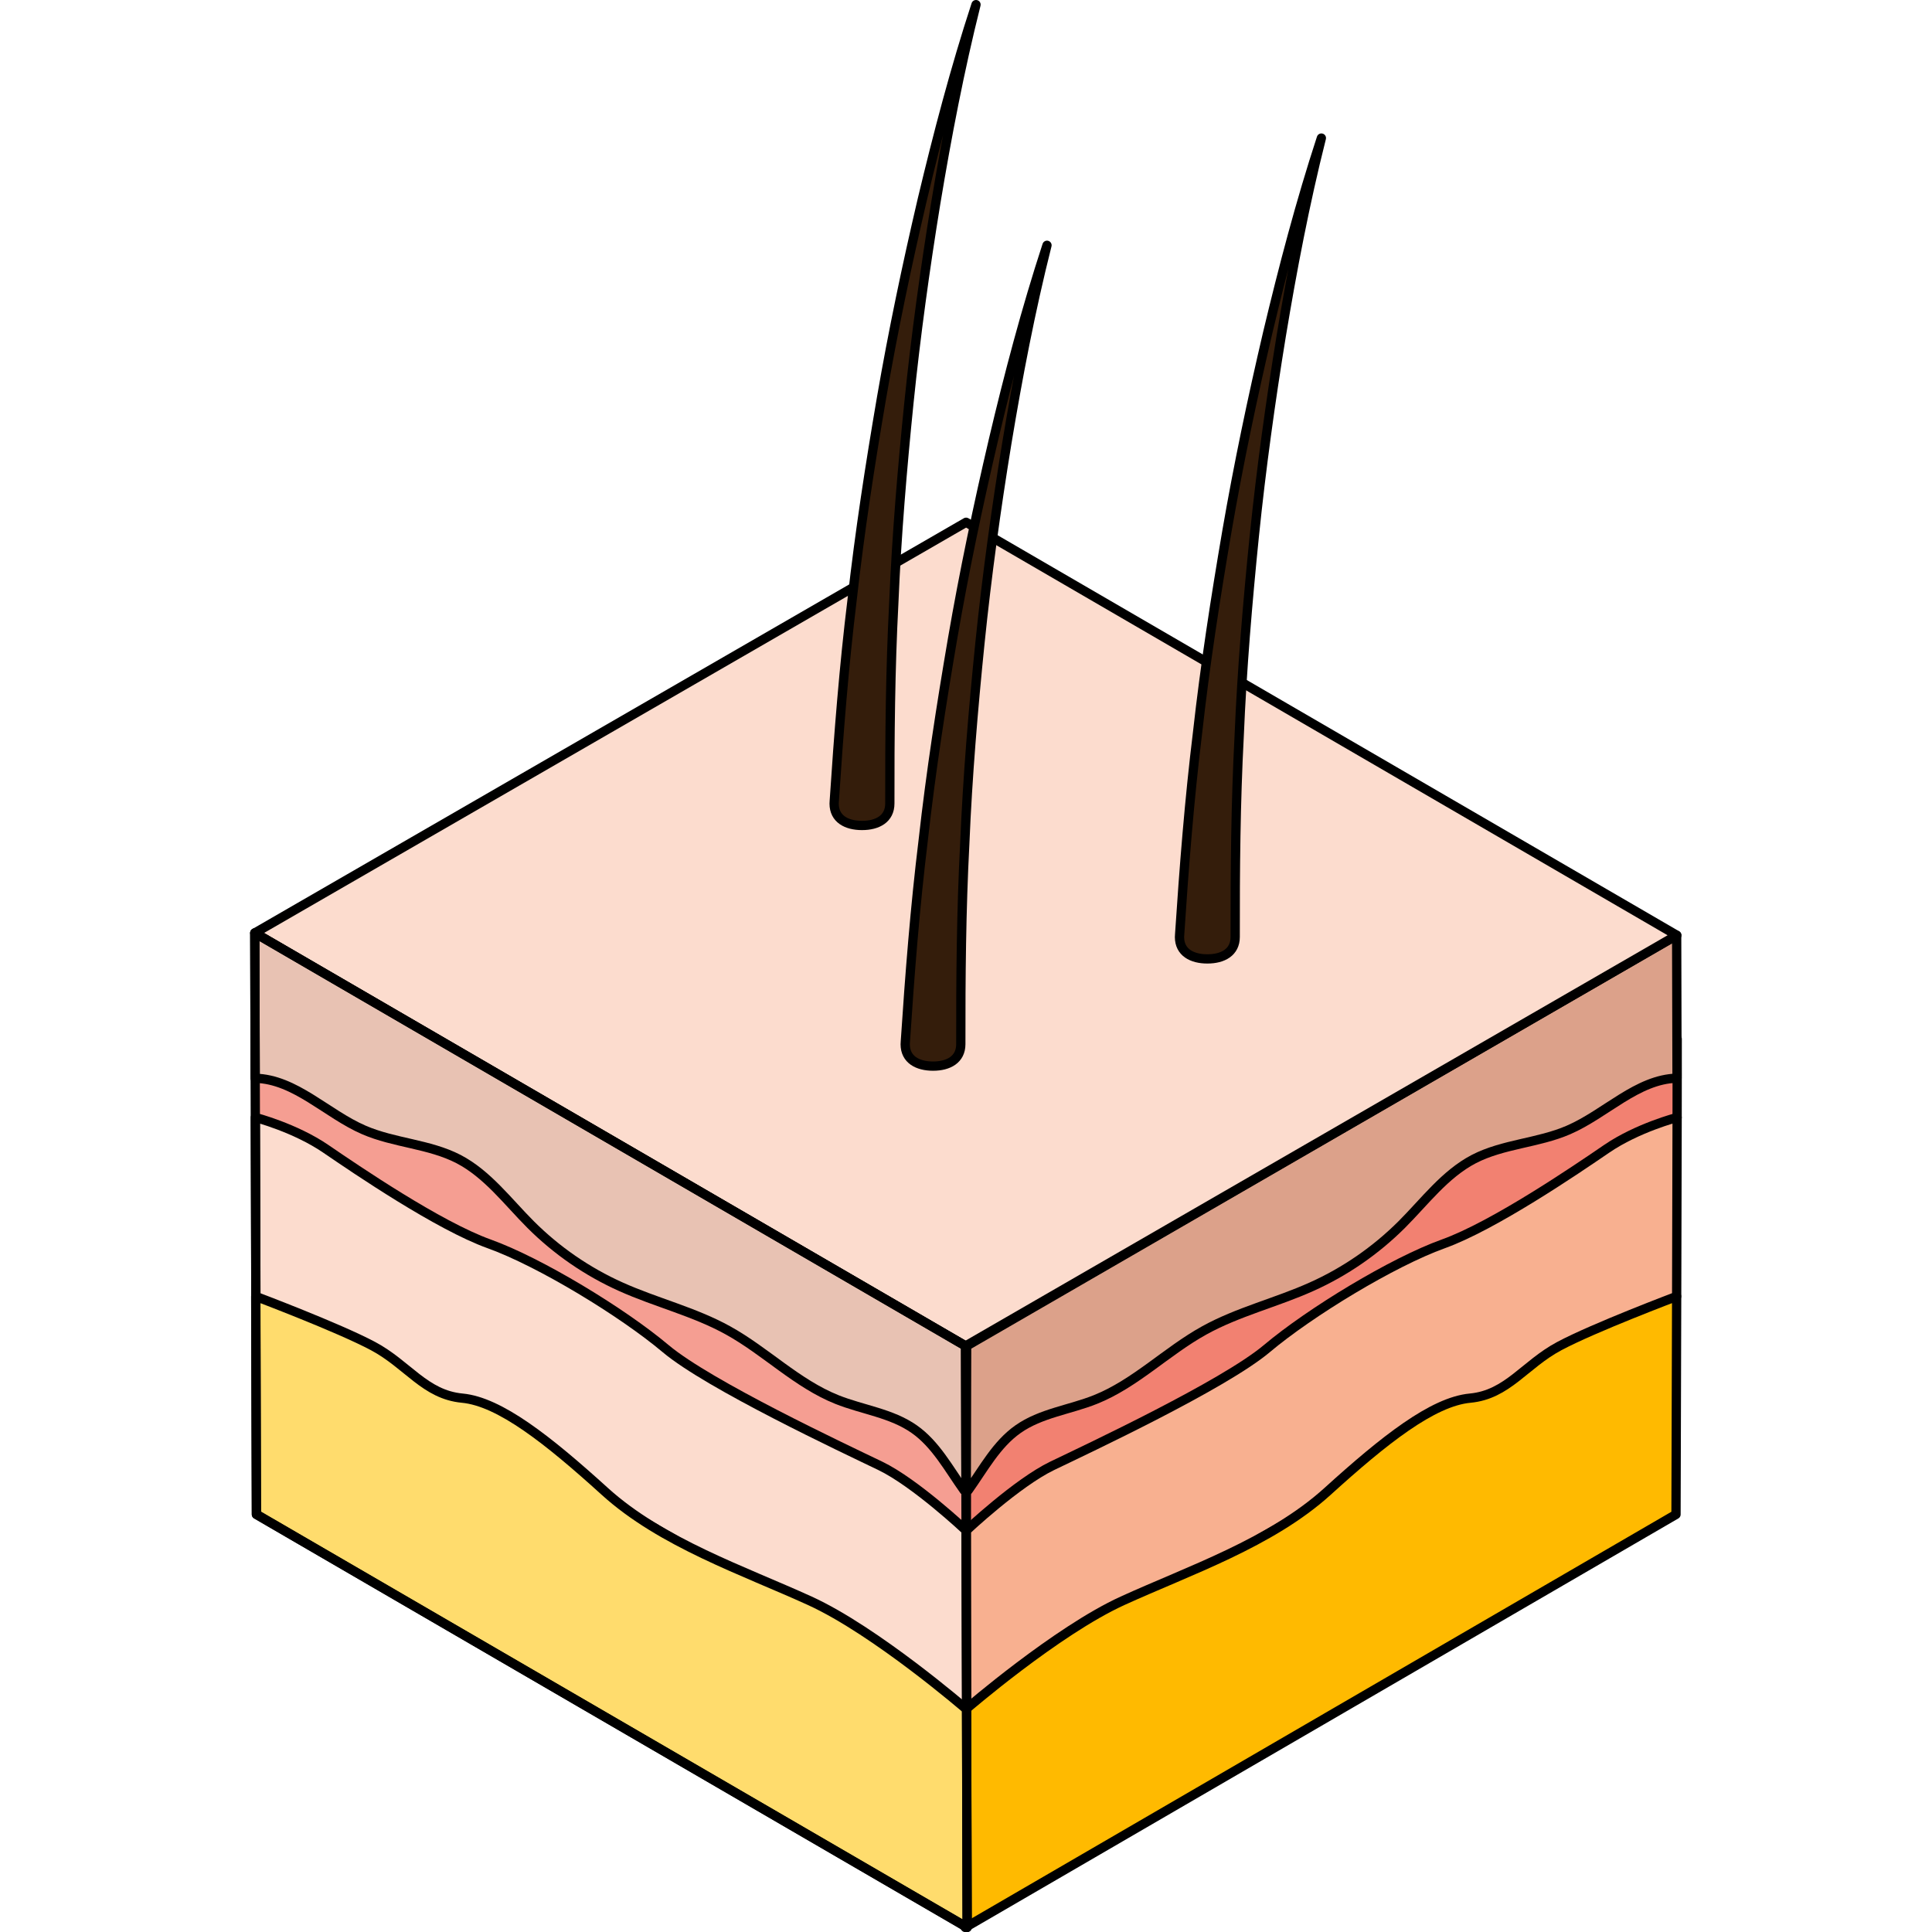 <?xml version="1.0" encoding="utf-8"?>
<!-- Created by: Science Figures, www.sciencefigures.org, Generator: Science Figures Editor -->
<svg version="1.1" id="Layer_1" xmlns="http://www.w3.org/2000/svg" xmlns:xlink="http://www.w3.org/1999/xlink" 
	 width="800px" height="800px" viewBox="0 0 154.5 208.49" enable-background="new 0 0 154.5 208.49" xml:space="preserve">
<g>
	<g>
		<g>
			<polygon fill="#F28171" points="77.29,165.16 153.99,120.59 154,112.12 77.3,156.7 			"/>
		</g>
		<g>
			<polygon fill="none" stroke="#000000" stroke-linecap="round" stroke-linejoin="round" stroke-miterlimit="10" points="
				77.29,165.16 153.99,120.59 154,112.12 77.3,156.7 			"/>
		</g>
		<path fill="#DCA18A" d="M142.26,121.94c-3.27,1.42-7.04,1.5-10.21,3.14c-3.12,1.63-5.29,4.58-7.78,7.07
			c-2.81,2.8-6.12,5.09-9.74,6.71c-3.8,1.71-7.92,2.69-11.57,4.71c-4.07,2.25-7.43,5.73-11.75,7.46c-2.78,1.11-5.9,1.47-8.35,3.2
			c-2.32,1.63-3.71,4.26-5.37,6.59l-0.21,0.12l0.04-15.69l76.62-44.32l0.04,15.42C149.67,116.46,146.28,120.2,142.26,121.94z"/>
		<path fill="none" stroke="#000000" stroke-linecap="round" stroke-linejoin="round" stroke-miterlimit="10" d="M142.26,121.94
			c-3.27,1.42-7.04,1.5-10.21,3.14c-3.12,1.63-5.29,4.58-7.78,7.07c-2.81,2.8-6.12,5.09-9.74,6.71c-3.8,1.71-7.92,2.69-11.57,4.71
			c-4.07,2.25-7.43,5.73-11.75,7.46c-2.78,1.11-5.9,1.47-8.35,3.2c-2.32,1.63-3.71,4.26-5.37,6.59l-0.21,0.12l0.04-15.69
			l76.62-44.32l0.04,15.42C149.67,116.46,146.28,120.2,142.26,121.94z"/>
		<path fill="#F8B090" d="M77.29,165.16c0,0,5.47-5.15,9.27-6.98c3.8-1.83,18.49-8.72,23.16-12.65s13.58-9.34,19.04-11.3
			s14.31-7.99,17.63-10.26c3.32-2.27,7.6-3.38,7.6-3.38l-0.05,19.3l-76.7,44.57L77.29,165.16z"/>
		<path fill="none" stroke="#000000" stroke-linecap="round" stroke-linejoin="round" stroke-miterlimit="10" d="M77.29,165.16
			c0,0,5.47-5.15,9.27-6.98c3.8-1.83,18.49-8.72,23.16-12.65s13.58-9.34,19.04-11.3s14.31-7.99,17.63-10.26
			c3.32-2.27,7.6-3.38,7.6-3.38l-0.05,19.3l-76.7,44.57L77.29,165.16z"/>
		<path fill="#FFBA00" d="M77.23,184.46c0,0,9.79-8.46,16.91-11.71s16-6.25,22.13-11.81s11.34-9.68,15.38-10.06
			c4.04-0.38,5.88-3.62,9.63-5.62c3.75-2,12.66-5.36,12.66-5.36l0,0l0,0l-0.07,23.53l-76.7,44.57L77.23,184.46z"/>
		<path fill="none" stroke="#000000" stroke-linecap="round" stroke-linejoin="round" stroke-miterlimit="10" d="M77.23,184.46
			c0,0,9.79-8.46,16.91-11.71s16-6.25,22.13-11.81s11.34-9.68,15.38-10.06c4.04-0.38,5.88-3.62,9.63-5.62
			c3.75-2,12.66-5.36,12.66-5.36l0,0l0,0l-0.07,23.53l-76.7,44.57L77.23,184.46z"/>
	</g>
	<g>
		<g>
			<g>
				<g enable-background="new    ">
					<g>
						<polygon fill="#F59E92" points="77.26,165.16 0.56,120.59 0.54,112.12 77.25,156.7 						"/>
					</g>
				</g>
				<g>
					<g>
						<g>
							<polygon fill="#FCDCCE" points="77.2,145.25 0.5,100.68 77.26,56.36 153.96,100.93 							"/>
						</g>
					</g>
				</g>
			</g>
			<g>
				<g enable-background="new    ">
					<g>
						<polygon fill="none" stroke="#000000" stroke-linecap="round" stroke-linejoin="round" stroke-miterlimit="10" points="
							77.2,145.25 0.5,100.68 77.26,56.36 153.96,100.93 						"/>
					</g>
				</g>
			</g>
		</g>
		<path fill="#341D0B" stroke="#000000" stroke-linecap="round" stroke-linejoin="round" stroke-miterlimit="10" d="M78.33,0.5
			C76.56,7.55,75.19,14.68,74,21.84c-1.17,7.16-2.16,14.34-2.9,21.54c-0.73,7.2-1.34,14.41-1.64,21.64
			c-0.38,7.22-0.44,14.44-0.43,21.64v0.05c0,1.66-1.34,2.37-3,2.37c-1.66,0-3.01-0.7-3.01-2.36c0-0.07,0-0.14,0.01-0.21
			c0.48-7.31,1.05-14.61,1.94-21.87c0.81-7.27,1.93-14.49,3.16-21.68c1.24-7.19,2.74-14.33,4.4-21.42
			C74.22,14.46,76.07,7.41,78.33,0.5z"/>
		<path fill="#341D0B" stroke="#000000" stroke-linecap="round" stroke-linejoin="round" stroke-miterlimit="10" d="M115.6,14.9
			c-1.78,7.05-3.14,14.18-4.33,21.34c-1.17,7.16-2.16,14.34-2.9,21.54c-0.73,7.2-1.34,14.41-1.64,21.64
			c-0.38,7.22-0.44,14.44-0.43,21.64v0.05c0,1.66-1.34,2.37-3,2.37c-1.66,0-3.01-0.7-3.01-2.36c0-0.07,0-0.14,0.01-0.21
			c0.48-7.31,1.05-14.61,1.94-21.87c0.81-7.27,1.93-14.49,3.16-21.68c1.24-7.19,2.74-14.33,4.4-21.42
			C111.49,28.86,113.34,21.81,115.6,14.9z"/>
		<path fill="#341D0B" stroke="#000000" stroke-linecap="round" stroke-linejoin="round" stroke-miterlimit="10" d="M85.99,26.47
			c-1.78,7.05-3.14,14.18-4.33,21.34c-1.17,7.16-2.16,14.34-2.9,21.54c-0.73,7.2-1.34,14.41-1.64,21.64
			c-0.38,7.22-0.44,14.44-0.43,21.64v0.05c0,1.66-1.34,2.37-2.99,2.37c-1.66,0-3.01-0.7-3.01-2.36c0-0.07,0-0.14,0.01-0.21
			c0.48-7.31,1.05-14.61,1.94-21.87c0.81-7.27,1.93-14.49,3.16-21.68c1.24-7.19,2.74-14.33,4.4-21.42
			C81.87,40.43,83.73,33.38,85.99,26.47z"/>
	</g>
	<path fill="#E8C2B3" d="M12.28,121.94c3.28,1.42,7.04,1.5,10.21,3.14c3.12,1.63,5.29,4.58,7.78,7.07c2.8,2.8,6.12,5.09,9.74,6.71
		c3.8,1.71,7.92,2.69,11.56,4.71c4.07,2.25,7.43,5.73,11.75,7.46c2.78,1.11,5.9,1.47,8.35,3.2c2.32,1.63,3.71,4.26,5.37,6.59
		l0.21,0.12l-0.04-15.69L0.5,100.68l0.04,15.68C4.87,116.46,8.26,120.2,12.28,121.94z"/>
	<path fill="none" stroke="#000000" stroke-linecap="round" stroke-linejoin="round" stroke-miterlimit="10" d="M12.28,121.94
		c3.28,1.42,7.04,1.5,10.21,3.14c3.12,1.63,5.29,4.58,7.78,7.07c2.8,2.8,6.12,5.09,9.74,6.71c3.8,1.71,7.92,2.69,11.56,4.71
		c4.07,2.25,7.43,5.73,11.75,7.46c2.78,1.11,5.9,1.47,8.35,3.2c2.32,1.63,3.71,4.26,5.37,6.59l0.21,0.12l-0.04-15.69L0.5,100.68
		l0.04,15.68C4.87,116.46,8.26,120.2,12.28,121.94z"/>
	<path fill="#FCDCCE" d="M77.26,165.16c0,0-5.47-5.15-9.27-6.98c-3.8-1.83-18.49-8.72-23.16-12.65s-13.58-9.34-19.04-11.3
		s-14.31-7.99-17.63-10.26c-3.32-2.27-7.6-3.38-7.6-3.38l0.06,19.3l76.7,44.57L77.26,165.16z"/>
	<path fill="none" stroke="#000000" stroke-linecap="round" stroke-linejoin="round" stroke-miterlimit="10" d="M77.26,165.16
		c0,0-5.47-5.15-9.27-6.98c-3.8-1.83-18.49-8.72-23.16-12.65s-13.58-9.34-19.04-11.3s-14.31-7.99-17.63-10.26
		c-3.32-2.27-7.6-3.38-7.6-3.38l0.06,19.3l76.7,44.57L77.26,165.16z"/>
	<path fill="#FFDC6D" d="M77.31,184.46c0,0-9.79-8.46-16.91-11.71s-16-6.25-22.13-11.81s-11.34-9.68-15.38-10.06
		s-5.88-3.62-9.63-5.62c-3.75-2-12.66-5.36-12.66-5.36l0,0l0,0l0.07,23.53l76.7,44.57L77.31,184.46z"/>
	<path fill="none" stroke="#000000" stroke-linecap="round" stroke-linejoin="round" stroke-miterlimit="10" d="M77.31,184.46
		c0,0-9.79-8.46-16.91-11.71s-16-6.25-22.13-11.81s-11.34-9.68-15.38-10.06s-5.88-3.62-9.63-5.62c-3.75-2-12.66-5.36-12.66-5.36l0,0
		l0,0l0.07,23.53l76.7,44.57L77.31,184.46z"/>
	<polygon fill="none" stroke="#000000" stroke-linecap="round" stroke-linejoin="round" stroke-miterlimit="10" points="0.5,100.68 
		0.68,163.42 77.38,207.99 77.2,145.25 	"/>
</g>
</svg>